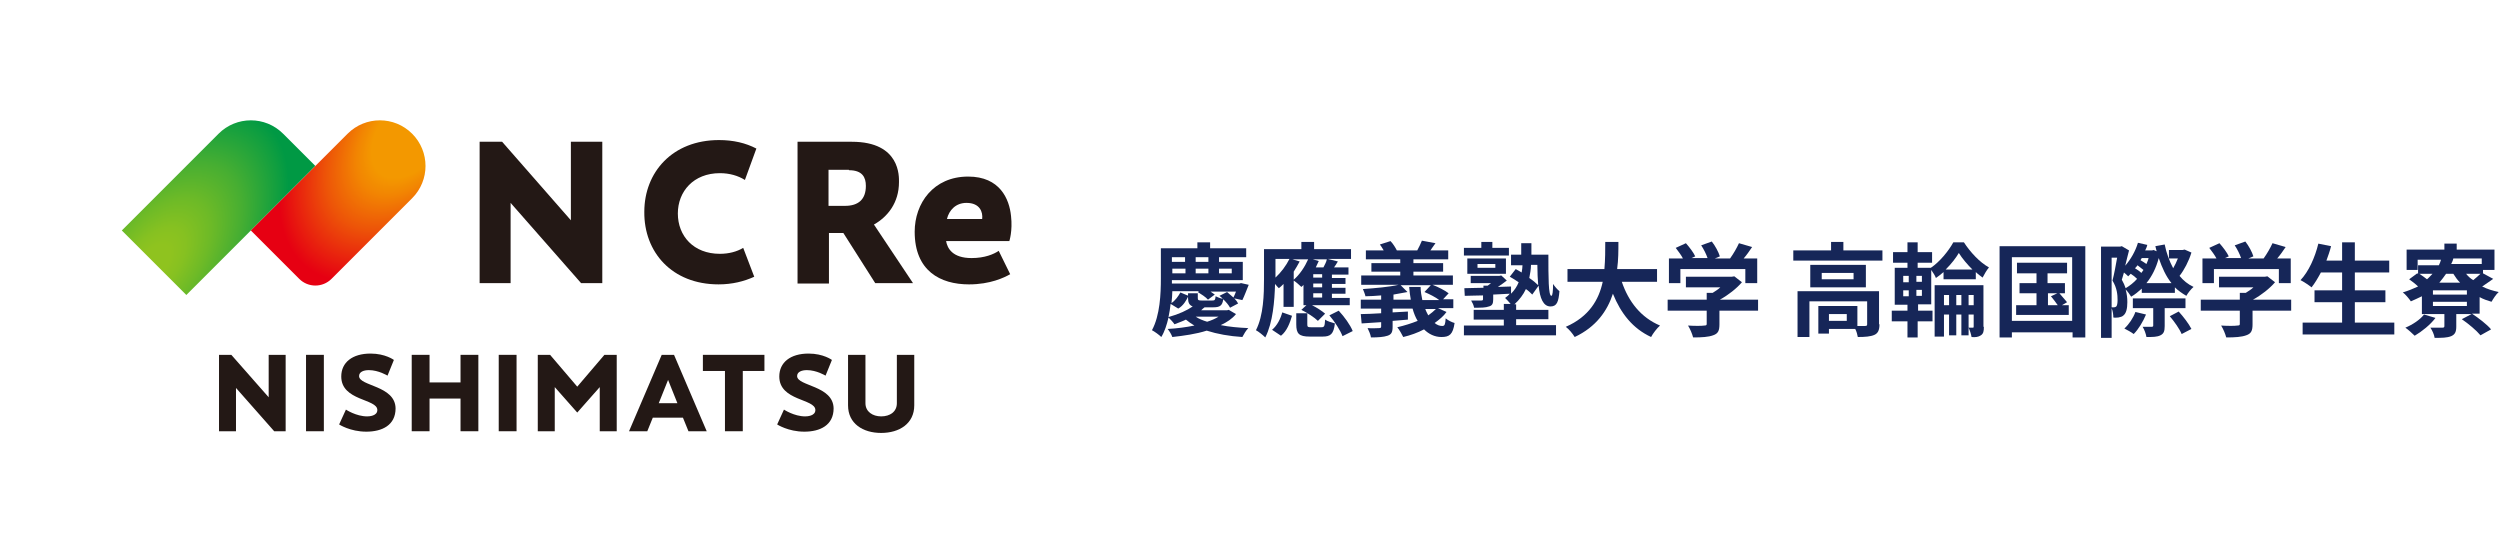 <?xml version="1.0" encoding="utf-8"?>
<!-- Generator: Adobe Illustrator 26.5.3, SVG Export Plug-In . SVG Version: 6.00 Build 0)  -->
<svg version="1.1" id="レイヤー_1" xmlns="http://www.w3.org/2000/svg" xmlns:xlink="http://www.w3.org/1999/xlink" x="0px"
	 y="0px" viewBox="0 0 589 131" style="enable-background:new 0 0 589 131;" xml:space="preserve">
<style type="text/css">
	.st0{fill:url(#SVGID_1_);}
	.st1{fill:url(#SVGID_00000066476910982056010380000013724914396108068277_);}
	.st2{fill:#231815;}
	.st3{fill:none;}
	.st4{fill:#162658;}
</style>
<g>
	<g>
		<g>
			<g>
				<g>
					<g>
						<g>
							
								<radialGradient id="SVGID_1_" cx="36.114" cy="62.159" r="52.926" gradientTransform="matrix(0.616 -0.788 0.433 0.339 -13.06 69.57)" gradientUnits="userSpaceOnUse">
								<stop  offset="0.1" style="stop-color:#8FC31F"/>
								<stop  offset="0.191" style="stop-color:#86C121"/>
								<stop  offset="0.34" style="stop-color:#6DBA27"/>
								<stop  offset="0.527" style="stop-color:#46AE32"/>
								<stop  offset="0.744" style="stop-color:#0F9E40"/>
								<stop  offset="0.8" style="stop-color:#009944"/>
							</radialGradient>
							<path class="st0" d="M43.9,69.5L28.7,54.3l22.8-22.8c4.2-4.2,11-4.2,15.2,0l7.6,7.6L43.9,69.5z"/>
							
								<radialGradient id="SVGID_00000084507960085867309510000001913296762305759145_" cx="97.533" cy="30.822" r="51.027" gradientTransform="matrix(-0.616 0.788 -0.473 -0.369 172.154 -34.65)" gradientUnits="userSpaceOnUse">
								<stop  offset="0.25" style="stop-color:#F39800"/>
								<stop  offset="0.34" style="stop-color:#F28502"/>
								<stop  offset="0.52" style="stop-color:#ED5508"/>
								<stop  offset="0.773" style="stop-color:#E60811"/>
								<stop  offset="0.8" style="stop-color:#E60012"/>
							</radialGradient>
							<path style="fill:url(#SVGID_00000084507960085867309510000001913296762305759145_);" d="M97.1,31.5L97.1,31.5
								c4.2,4.2,4.2,11,0,15.2l-19,19c-2.1,2.1-5.5,2.1-7.6,0L59.1,54.3l22.8-22.8C86.1,27.3,92.9,27.3,97.1,31.5z"/>
						</g>
					</g>
				</g>
				<g>
					<path class="st2" d="M195.2,54.9h3.5l7.5,11.8h8.9l-9.2-13.8c3.2-1.8,5.9-5.1,5.9-10c0-1.2,0.4-9.5-11.1-9.5h-12.8v21.6v11.8
						h7.4V54.9z M200,40.1c3.2,0,4,1.7,4,3.7c0,3.2-1.8,4.7-4.9,4.7h-3.9v-8.5H200z"/>
					<path class="st2" d="M169.3,67c3.2,0,6-0.7,8.4-1.8l-2.6-6.8c-1.5,0.9-3.4,1.4-5.5,1.4c-6.2,0-9.9-4.2-9.9-9.5
						c0-5.2,3.7-9.5,9.9-9.5c2.3,0,4.3,0.6,5.9,1.6l2.7-7.4c-2.5-1.3-5.4-2-8.8-2c-11,0-17.6,7.6-17.6,16.9
						C151.7,59.4,158.3,67,169.3,67z"/>
					<path class="st2" d="M228.9,60.8c-4.5,0-5.7-2.3-6-4h14.9c0,0,0.8-2.4,0.4-5.9c-0.4-4-2.6-9.3-10.1-9.3
						c-8.2,0-12.6,6.3-12.6,13c0,9.2,6,12.4,12.8,12.4c5,0,8.3-1.6,9.7-2.4l-2.7-5.5C234.1,59.9,232,60.8,228.9,60.8z M227.7,47.8
						c3.2,0,3.9,2.2,3.7,3.8h-8.3C223.6,49.5,225.2,47.8,227.7,47.8z"/>
					<polygon class="st2" points="120.3,66.7 120.3,47.8 136.9,66.7 141.9,66.7 141.9,33.4 134.5,33.4 134.5,51.9 118.3,33.4 
						118.3,33.4 118.3,33.4 118.3,33.4 113,33.4 113,66.7 					"/>
				</g>
			</g>
		</g>
		<g>
			<rect x="72.1" y="83.6" class="st2" width="4.2" height="18"/>
			<rect x="117.5" y="83.6" class="st2" width="4.2" height="18"/>
			<polygon class="st2" points="165.6,83.6 165.6,87.4 170.8,87.4 170.8,101.6 175,101.6 175,87.4 180.1,87.4 180.1,83.6 			"/>
			<polygon class="st2" points="108.5,90.1 101.2,90.1 101.2,83.6 97,83.6 97,101.6 101.2,101.6 101.2,93.9 108.5,93.9 108.5,101.6 
				112.7,101.6 112.7,83.6 108.5,83.6 			"/>
			<polygon class="st2" points="136,91.1 129.6,83.6 126.7,83.6 126.7,101.6 130.7,101.6 130.7,91.2 136,97.2 141.3,91.2 
				141.3,101.6 145.3,101.6 145.3,83.6 142.4,83.6 			"/>
			<path class="st2" d="M155.9,83.6l-7.7,18h4.3l1.3-3.2h7.1l1.3,3.2h4.3l-7.7-18H155.9z M155.2,95l2.2-5.5l2.2,5.5H155.2z"/>
			<path class="st2" d="M211.3,83.6v11.4c0,2-1.6,3.1-3.7,3.1l0,0c-2,0-3.7-1.1-3.7-3.1V83.6h-4.1v11.9c0,4.3,3.5,6.5,7.8,6.5l0,0
				c4.3,0,7.8-2.2,7.8-6.5V83.6H211.3z"/>
			<path class="st2" d="M187.8,88.6c0-1,1.1-1.4,2.3-1.4c2.3,0,4.4,1.3,4.4,1.3l1.5-3.7c0,0-2-1.5-5.5-1.5c-4.3,0-6.9,2.1-6.9,5.4
				c0,5.8,8.5,5.2,8.5,7.9c0,1.4-1.9,1.5-2.4,1.5c-2.6,0-5-1.6-5-1.6l-1.6,3.5c0,0,2.6,1.7,6.4,1.7c3.7,0,6.9-1.5,6.9-5.5
				C196.3,90.8,187.8,91,187.8,88.6z"/>
			<path class="st2" d="M84.6,88.6c0-1,1.1-1.4,2.3-1.4c2.3,0,4.4,1.3,4.4,1.3l1.5-3.7c0,0-2-1.5-5.5-1.5c-4.3,0-6.9,2.1-6.9,5.4
				c0,5.8,8.5,5.2,8.5,7.9c0,1.4-1.9,1.5-2.4,1.5c-2.6,0-5-1.6-5-1.6l-1.6,3.5c0,0,2.6,1.7,6.4,1.7c3.7,0,6.9-1.5,6.9-5.5
				C93.1,90.8,84.6,91,84.6,88.6z"/>
			<polygon class="st2" points="63.3,93.6 54.5,83.6 54.5,83.6 54.5,83.6 54.5,83.6 51.6,83.6 51.6,101.6 55.6,101.6 55.6,91.4 
				64.6,101.6 67.3,101.6 67.3,83.6 63.3,83.6 			"/>
		</g>
	</g>
	<rect x="0.4" y="0" class="st3" width="266" height="130.3"/>
</g>
<g>
	<path class="st4" d="M291.2,74c-0.9,1.1-2.1,1.9-3.6,2.6c2,0.4,4.2,0.6,6.5,0.7c-0.5,0.5-1.1,1.5-1.4,2.1c-3.1-0.2-5.9-0.7-8.4-1.5
		c-2.5,0.8-5.4,1.2-8.1,1.5c-0.2-0.6-0.7-1.4-1.1-1.9c2.1-0.1,4.3-0.4,6.3-0.8c-0.7-0.4-1.4-0.9-2-1.4c-0.8,0.4-1.7,0.7-2.7,1.1
		c-0.3-0.5-1-1.2-1.4-1.6c-0.4,1.7-0.9,3.3-1.7,4.6c-0.5-0.5-1.6-1.3-2.2-1.6c1.9-3.5,2.1-8.6,2.1-12.2v-7.1h8.6v-1.4h3v1.4h8.5v2.1
		h-6.4v1.1h5.6V66h-16.7v0.8H292l0.4-0.1l1.8,0.4c-0.5,1.2-1,2.6-1.5,3.6l-1.9-0.4c0.4,0.4,0.7,0.8,0.9,1.2l-1.9,1
		c-0.3-0.6-0.9-1.3-1.6-2c-0.2,1.5-0.8,1.9-2.3,1.9h-2.1c-0.3,0.2-0.6,0.5-0.8,0.7h6.1l0.4-0.1L291.2,74z M275.8,71.6
		c-0.1,1-0.3,2.1-0.5,3.1c2.5-0.7,4.4-1.6,5.7-2.5c-0.8-0.3-1.1-0.9-1.1-2v-1.1h2.3v1.1c0,0.5,0.1,0.6,0.9,0.6h2.5
		c0.6,0,0.7-0.1,0.8-1c0.4,0.2,1.1,0.5,1.7,0.6c-0.3-0.3-0.5-0.5-0.8-0.7l1.8-0.9c0.5,0.4,1,0.9,1.5,1.3c0.2-0.4,0.4-0.9,0.6-1.4h-6
		c0.4,0.3,0.7,0.5,1,0.7l-1.6,1.2c-0.5-0.6-1.6-1.3-2.4-1.8l0.3-0.2h-6.3c0,0.9-0.1,1.8-0.2,2.8c0.9-0.6,1.6-1.6,2.1-2.5l1.9,0.8
		c-0.5,1.1-1.2,2.3-2.4,3L275.8,71.6z M276.1,60.6v1.1h3.1v-1.1H276.1z M279.3,63.3h-3.1v1.1h3.1V63.3z M284.7,60.6h-3v1.1h3V60.6z
		 M281.7,64.4h3v-1.1h-3V64.4z M281.7,74.6c0.7,0.5,1.7,0.9,2.7,1.2c1-0.3,1.9-0.7,2.7-1.2H281.7z M287.2,63.3v1.1h3v-1.1H287.2z"/>
	<path class="st4" d="M307.1,67.1c-0.1,0.2-0.3,0.3-0.5,0.5c-0.4-0.4-1.2-1.1-1.8-1.5v6.2h-2.4v-5.4c-0.4,0.4-0.7,0.7-1.1,1
		c-0.2-0.2-0.6-0.6-0.9-1c-0.1,3.9-0.5,9.1-2.3,12.6c-0.5-0.5-1.6-1.4-2.2-1.7c1.8-3.5,1.9-8.5,1.9-12.1v-7h8.8v-1.7h3v1.7h8.7V61
		h-5.5l2.4,0.6c-0.3,0.5-0.6,1-0.9,1.4h3.4v1.7h-3.9v0.8h3.2v1.4h-3.2v0.9h3.2v1.4h-3.2v1h4.2v1.7h-8.9c1.2,0.6,2.4,1.4,3.1,2
		l-1.7,1.7c-0.8-0.8-2.5-1.9-3.9-2.6l1.2-1.1h-0.7V67.1z M299.7,77.7c1.2-1,2-2.6,2.4-4.1l2.3,0.8c-0.5,1.7-1.2,3.6-2.6,4.7
		L299.7,77.7z M300.5,65.4c1.3-1.2,2.5-2.8,3.3-4.4h-3.3V65.4z M306.2,61.6c-0.4,0.8-0.9,1.6-1.4,2.4v1.9c1.4-1.2,2.6-3,3.4-4.8
		h-3.7L306.2,61.6z M311.3,77.1c0.7,0,0.8-0.2,0.9-1.8c0.5,0.4,1.6,0.7,2.3,0.9c-0.3,2.5-1,3.1-2.9,3.1h-3c-2.6,0-3.2-0.7-3.2-2.9
		v-2.6h2.6v2.6c0,0.6,0.1,0.7,0.9,0.7H311.3z M311.8,63c0.3-0.6,0.7-1.3,0.8-1.9h-3.3l1.4,0.4c-0.2,0.5-0.5,1-0.7,1.5H311.8z
		 M311.5,64.6h-2.1v0.8h2.1V64.6z M311.5,66.8h-2.1v0.9h2.1V66.8z M311.5,69.1h-2.1v1h2.1V69.1z M315.4,73.2
		c1.3,1.4,2.7,3.3,3.3,4.8l-2.4,1.2c-0.5-1.3-1.8-3.4-3.1-4.9L315.4,73.2z"/>
	<path class="st4" d="M340.8,73.5c-0.7,1-1.7,1.8-2.8,2.6c0.6,0.5,1.2,0.7,1.8,0.7c0.6,0,0.7-0.4,0.8-1.8c0.6,0.5,1.4,0.9,2.1,1.1
		c-0.4,2.7-1.2,3.3-3.1,3.3c-1.6,0-3-0.7-4.1-1.8c-1.5,0.8-3.2,1.4-4.9,1.8c-0.3-0.6-0.9-1.7-1.4-2.3c1.7-0.4,3.3-0.9,4.8-1.5
		c-0.5-0.8-0.9-1.8-1.2-2.9h-4.7v0.9l3.6-0.2l0,1.9l-3.6,0.3V77c0,1.3-0.3,1.8-1.2,2.1c-0.9,0.3-2.2,0.4-3.9,0.4
		c-0.1-0.7-0.5-1.6-0.8-2.2c1,0.1,2.4,0,2.7,0c0.4,0,0.5-0.1,0.5-0.4v-1c-1.7,0.1-3.3,0.2-4.6,0.3l-0.2-2.2c1.3,0,3-0.1,4.8-0.2
		v-1.1h-4.8v-2.1h4.8v-1c-1.3,0.1-2.6,0.2-3.7,0.2c-0.1-0.5-0.4-1.2-0.6-1.7c2.9-0.2,6.3-0.5,8.4-1h-8.8v-2.2h9.2v-0.9h-6.8v-2h6.8
		v-0.9h-8.1v-2.1h4.2c-0.3-0.5-0.6-1-0.9-1.4l2.5-0.8c0.6,0.6,1.2,1.6,1.5,2.2h4.8c0.4-0.7,0.8-1.6,1.1-2.3l3.2,0.6
		c-0.4,0.6-0.9,1.2-1.2,1.7h4.2v2.1h-8.2v0.9h7v2h-7v0.9h9.3v2.2h-4.8c1.3,0.5,2.9,1.3,3.8,2l-1.3,1.4h2.4v2.1h-3.6L340.8,73.5z
		 M332.4,70.7c-0.2-1-0.3-2-0.4-3.1h2.7c0,1.1,0.2,2.1,0.4,3.1h4c-0.9-0.7-2.3-1.4-3.5-1.9l1.5-1.6H330l1.6,1.6
		c-1,0.2-2.1,0.4-3.3,0.6v1.2H332.4z M335.8,72.8c0.2,0.6,0.5,1.1,0.7,1.5c0.7-0.5,1.3-1,1.8-1.5H335.8z"/>
	<path class="st4" d="M357.1,76.6h9.5V79h-21.7v-2.3h9.4v-1.4h-7.1V73h7.1v-1.4h1.6c-0.4-0.5-1-1.1-1.3-1.4c0.4-0.3,0.8-0.6,1.1-1
		c-1.3,0.1-2.6,0.1-3.9,0.2v1.1c0,1-0.2,1.5-1,1.7c-0.8,0.3-1.9,0.3-3.5,0.3c-0.1-0.6-0.4-1.2-0.7-1.7c1,0,2.1,0,2.4,0
		c0.3,0,0.4-0.1,0.4-0.3v-0.9c-1.6,0-3.1,0.1-4.3,0.1l-0.1-1.8c1.2,0,2.8-0.1,4.5-0.1v-0.5h1c0.3-0.2,0.5-0.4,0.8-0.6h-4.8V65h6.7
		l0.5-0.1l1.3,1.2c-0.6,0.5-1.4,1-2.1,1.5c1,0,2.1-0.1,3.1-0.1l0,1.7c0.8-0.8,1.4-1.7,1.8-2.7c-0.7-0.5-1.4-0.9-2.1-1.3l1.4-1.8
		c0.4,0.2,0.9,0.5,1.4,0.8c0.1-0.6,0.2-1.2,0.2-1.7H356V60h2.4v-2.7h2.4V60h4c0,5.3,0,9.7,0.7,9.7c0.3,0,0.4-1.2,0.4-2.8
		c0.4,0.6,1,1.3,1.5,1.7c-0.2,2.5-0.6,3.6-2.1,3.6c-1.7,0-2.5-1.9-2.8-4.9l-1.5,2.1c-0.4-0.4-0.9-0.9-1.5-1.3
		c-0.6,1.3-1.5,2.5-2.7,3.6h0.4V73h7.6v2.2h-7.6V76.6z M355.6,60.2h-10.7v-1.8h4.1v-1.4h2.6v1.4h3.9V60.2z M345.7,64.5v-3.6h9.1v3.6
		H345.7z M348.1,63.1h4.2v-0.9h-4.2V63.1z M360.7,62.4c0,1-0.2,2.1-0.4,3.1c0.9,0.6,1.6,1.2,2.1,1.7c-0.1-1.4-0.2-3-0.2-4.8H360.7z"
		/>
	<path class="st4" d="M382.1,66.4c1.6,4.7,4.5,8.4,9,10.3c-0.7,0.6-1.7,1.9-2.1,2.7c-4.3-2-7.1-5.5-9-10.2c-1.3,4-3.9,7.8-9,10.2
		c-0.5-0.8-1.3-1.8-2.1-2.4c5.5-2.4,7.8-6.4,8.7-10.6h-8.3v-3h8.7c0.2-2.3,0.2-4.4,0.2-6.4h3.1c0,2,0,4.2-0.3,6.4h9.4v3H382.1z"/>
	<path class="st4" d="M414.3,73.2h-9.2v3.2c0,1.5-0.3,2.2-1.5,2.6c-1.1,0.4-2.6,0.5-4.7,0.5c-0.2-0.8-0.7-2-1.2-2.8
		c1.5,0.1,3.3,0.1,3.8,0c0.5,0,0.6-0.1,0.6-0.4v-3.1h-9.2v-2.6h9.2V69h1.4c0.6-0.4,1.3-0.8,1.8-1.3h-8.1v-2.5H408l0.6-0.1l1.8,1.4
		c-1.3,1.5-3.2,3-5.2,4.1h9V73.2z M395.9,66.7h-2.7v-5.8h3.3c-0.4-0.8-1.1-1.7-1.7-2.5l2.4-1.1c0.8,0.9,1.8,2.2,2.2,3.1l-0.9,0.4
		h3.8c-0.3-0.9-0.9-2.1-1.5-3l2.5-0.9c0.8,1,1.6,2.5,1.9,3.5l-1.2,0.5h3.6c0.8-1.1,1.6-2.5,2.1-3.6l3.1,0.9c-0.6,0.9-1.3,1.9-2,2.7
		h3.2v5.8h-2.8v-3.3h-15.3V66.7z"/>
	<path class="st4" d="M443.5,59v2.4h-21V59h8.9v-2h2.9v2H443.5z M442.8,76.4c0,1.3-0.3,2.1-1.2,2.5c-0.9,0.4-2.2,0.5-3.9,0.5
		c-0.1-0.6-0.3-1.3-0.6-1.9h-6.2v1.1h-2.5v-6.5h9.2v4.7c0.8,0,1.6,0,1.8,0c0.4,0,0.5-0.1,0.5-0.4V71h-13.6v8.4h-2.8V68.6h19.2V76.4z
		 M439.6,62.4v5.3h-13.1v-5.3H439.6z M436.7,64.3h-7.5v1.5h7.5V64.3z M435.1,74h-4.2v1.6h4.2V74z"/>
	<path class="st4" d="M451.8,73.2h3.5v2.5h-3.5v3.8h-2.4v-3.8h-3.7v-2.5h3.7v-1.4h-3v-8.7h3v-1.2H446v-2.5h3.4v-2.3h2.4v2.3h3.4v2.5
		h-3.4v1.2h3.1c2.1-1.4,4.2-4,5.3-6h2.5c1.5,2.3,3.7,4.7,5.9,5.9c-0.5,0.6-1.1,1.6-1.5,2.4c-0.5-0.4-1.1-0.8-1.6-1.3v1.7h-7.6v-1.7
		c-0.6,0.5-1.2,1-1.8,1.4c-0.2-0.6-0.7-1.3-1.1-1.9v8.1h-3.1V73.2z M448.4,66.5h1.3V65h-1.3V66.5z M448.4,69.8h1.3v-1.4h-1.3V69.8z
		 M452.8,65h-1.3v1.4h1.3V65z M452.8,68.3h-1.3v1.4h1.3V68.3z M467.4,77c0,1-0.1,1.6-0.7,2c-0.6,0.4-1.3,0.5-2.2,0.4
		c-0.1-0.6-0.4-1.6-0.7-2.2c0.4,0,0.8,0,1,0s0.2-0.1,0.2-0.3v-2.8h-1.2v4.9h-1.7v-4.9h-1.2v4.9h-1.7v-4.9H458v5.2h-2.2V67.2h11.5V77
		z M459.2,71.9v-2.4H458v2.4H459.2z M464.7,63.5c-1.2-1.2-2.4-2.6-3.2-3.9c-0.7,1.2-1.8,2.6-3.1,3.9H464.7z M462.1,71.9v-2.4h-1.2
		v2.4H462.1z M465,71.9v-2.4h-1.2v2.4H465z"/>
	<path class="st4" d="M491.3,58v21.5h-3v-1.2H474v1.2h-2.9V58H491.3z M488.2,75.6v-15H474v15H488.2z M487.4,71.9v2.3h-12.4v-2.3h4.8
		v-2.8h-4v-2.4h4v-2.3h-4.6v-2.5H487v2.5h-4.6v2.3h4.1v2.4h-1.3c0.6,0.7,1.4,1.6,1.8,2.1l-1.2,0.7H487.4z M482.4,71.9h2.4
		c-0.4-0.6-1.1-1.5-1.6-2.1l1.5-0.7h-2.2V71.9z"/>
	<path class="st4" d="M516.3,59.5c-0.6,2-1.7,4.1-2.8,5.5c0.9,1.1,2,2,3.3,2.6c-0.6,0.5-1.3,1.4-1.7,2.1c-1-0.6-1.9-1.2-2.7-2v1.3
		h-7.8v-1c-0.8,0.7-1.6,1.4-2.5,1.9c-0.3-0.5-0.8-1.2-1.3-1.7c0.3,1.1,0.4,2,0.4,3c0,1.6-0.3,2.6-0.9,3.1c-0.3,0.3-0.7,0.4-1.2,0.5
		c-0.3,0-0.8,0.1-1.2,0c0-0.6-0.1-1.5-0.4-2.2v7H495V58.1h4.5l0.4-0.1l1.7,1c-0.3,1.1-0.6,2.4-0.9,3.6c1.3-1.5,2.4-3.4,3-5.4
		l2.2,0.5c-0.1,0.5-0.3,0.9-0.5,1.3h1.6l0.4-0.1l0.7,0.3c-0.1-0.4-0.2-0.8-0.3-1.2l2.2-0.4c0.4,2,1.1,3.9,2,5.6
		c0.4-0.7,0.8-1.5,1.1-2.3h-2.1v-2h3.2l0.5-0.1L516.3,59.5z M497.5,72.4c0.2,0,0.5,0,0.6,0c0.2,0,0.4-0.1,0.5-0.2
		c0.2-0.2,0.3-0.8,0.3-1.5c0-1.2-0.1-2.8-1.2-4.6c0.4-1.5,0.8-3.7,1.1-5.4h-1.3V72.4z M503.5,65.7c-0.4-0.4-1-0.9-1.5-1.2
		c-0.2,0.2-0.4,0.4-0.6,0.6c-0.2-0.2-0.6-0.6-1-0.9c-0.2,0.6-0.3,1.2-0.5,1.7c0.4,0.7,0.7,1.4,0.9,2
		C501.8,67.3,502.7,66.6,503.5,65.7z M505.6,74.1c-0.7,1.7-1.8,3.5-2.9,4.6c-0.5-0.4-1.6-1-2.2-1.3c1.1-1,2.1-2.5,2.6-3.9
		L505.6,74.1z M510,72.7v4.1c0,1.2-0.2,1.8-1,2.2c-0.8,0.4-1.8,0.4-3.3,0.4c-0.1-0.7-0.5-1.8-0.9-2.4c0.9,0,1.8,0,2.1,0
		c0.3,0,0.4-0.1,0.4-0.3v-4.1h-4.8v-2.3h12.4v2.3H510z M505,63.6c-0.4-0.3-0.9-0.7-1.4-1.1c-0.2,0.3-0.4,0.5-0.6,0.7
		c0.5,0.3,1.1,0.7,1.5,1.1C504.6,64.2,504.8,63.9,505,63.6z M504.6,60.8c-0.1,0.2-0.2,0.3-0.3,0.5c0.5,0.3,1,0.6,1.4,0.9
		c0.2-0.5,0.4-0.9,0.5-1.4H504.6z M511.6,66.7c-1.3-1.6-2.2-3.6-3-5.9c-0.6,2.3-1.6,4.3-2.9,5.9H511.6z M513.3,73.4
		c1.1,1.2,2.4,2.9,3,4.1l-2.3,1.2c-0.5-1.2-1.7-2.9-2.8-4.2L513.3,73.4z"/>
	<path class="st4" d="M539.9,73.2h-9.2v3.2c0,1.5-0.3,2.2-1.5,2.6c-1.1,0.4-2.6,0.5-4.7,0.5c-0.2-0.8-0.7-2-1.2-2.8
		c1.5,0.1,3.3,0.1,3.8,0c0.5,0,0.6-0.1,0.6-0.4v-3.1h-9.2v-2.6h9.2V69h1.4c0.6-0.4,1.3-0.8,1.8-1.3h-8.1v-2.5h10.8l0.6-0.1l1.8,1.4
		c-1.3,1.5-3.2,3-5.2,4.1h9V73.2z M521.6,66.7h-2.7v-5.8h3.3c-0.4-0.8-1.1-1.7-1.7-2.5l2.4-1.1c0.8,0.9,1.8,2.2,2.2,3.1l-0.9,0.4
		h3.8c-0.3-0.9-0.9-2.1-1.5-3l2.5-0.9c0.8,1,1.6,2.5,1.9,3.5l-1.2,0.5h3.6c0.8-1.1,1.6-2.5,2.1-3.6l3.1,0.9c-0.6,0.9-1.3,1.9-2,2.7
		h3.2v5.8h-2.8v-3.3h-15.3V66.7z"/>
	<path class="st4" d="M564.1,76v2.8h-21.6V76h9.3v-4.8h-6.5v-2.8h6.5v-4.2h-5c-0.7,1.3-1.4,2.5-2.2,3.5c-0.6-0.5-1.8-1.3-2.6-1.7
		c1.9-2,3.4-5.3,4.2-8.6l3,0.6c-0.3,1.2-0.7,2.3-1.1,3.4h3.7v-4.3h3v4.3h8.1v2.8h-8.1v4.2h7.2v2.8h-7.2V76H564.1z"/>
	<path class="st4" d="M583.9,73.9h-1.5c1.5,1,3.5,2.5,4.5,3.7l-2.5,1.4c-0.9-1.1-2.8-2.7-4.4-3.8l2.3-1.2h-3.6v2.9
		c0,1.3-0.3,1.9-1.2,2.3c-1,0.4-2.2,0.4-3.9,0.4c-0.1-0.8-0.6-1.8-1-2.4c1.1,0,2.4,0,2.8,0c0.4,0,0.5-0.1,0.5-0.4v-2.8h-5.3v-4.2
		c-0.8,0.4-1.7,0.8-2.6,1.2c-0.4-0.6-1.3-1.7-1.9-2.1c1.3-0.4,2.5-0.9,3.6-1.4c-0.6-0.6-1.4-1.2-2.1-1.7l1.9-1.4l0.2,0.1v-2h4.9
		c0.2-0.4,0.4-0.9,0.5-1.3h-5.5v2.4h-2.6v-4.8h8.9v-1.4h2.9v1.4h8.9v4.8h-2.7v0.8l2.4,1.3c-0.9,0.6-1.8,1.3-2.6,1.8
		c1.2,0.6,2.5,1,3.9,1.3c-0.6,0.5-1.3,1.6-1.7,2.3c-1-0.3-1.9-0.6-2.8-1.1V73.9z M573.8,74.9c-1.2,1.6-3.2,3.2-4.9,4.2
		c-0.5-0.5-1.6-1.5-2.2-1.9c1.7-0.7,3.5-1.9,4.4-3.1L573.8,74.9z M570,64.5c0.6,0.4,1.3,0.9,1.8,1.3c0.5-0.4,0.9-0.9,1.3-1.3H570z
		 M581.2,68.4h-8v1h8V68.4z M581.2,71.1h-8v1h8V71.1z M576.3,64.5c-0.5,0.7-1,1.4-1.6,2.1h4.9c-0.6-0.6-1.1-1.3-1.6-2.1H576.3z
		 M578,60.9c-0.1,0.5-0.3,0.9-0.5,1.3h7.2v-1.3H578z M581,64.5c0.5,0.6,1,1.1,1.7,1.5c0.6-0.5,1.2-1,1.7-1.5H581z"/>
</g>
</svg>
